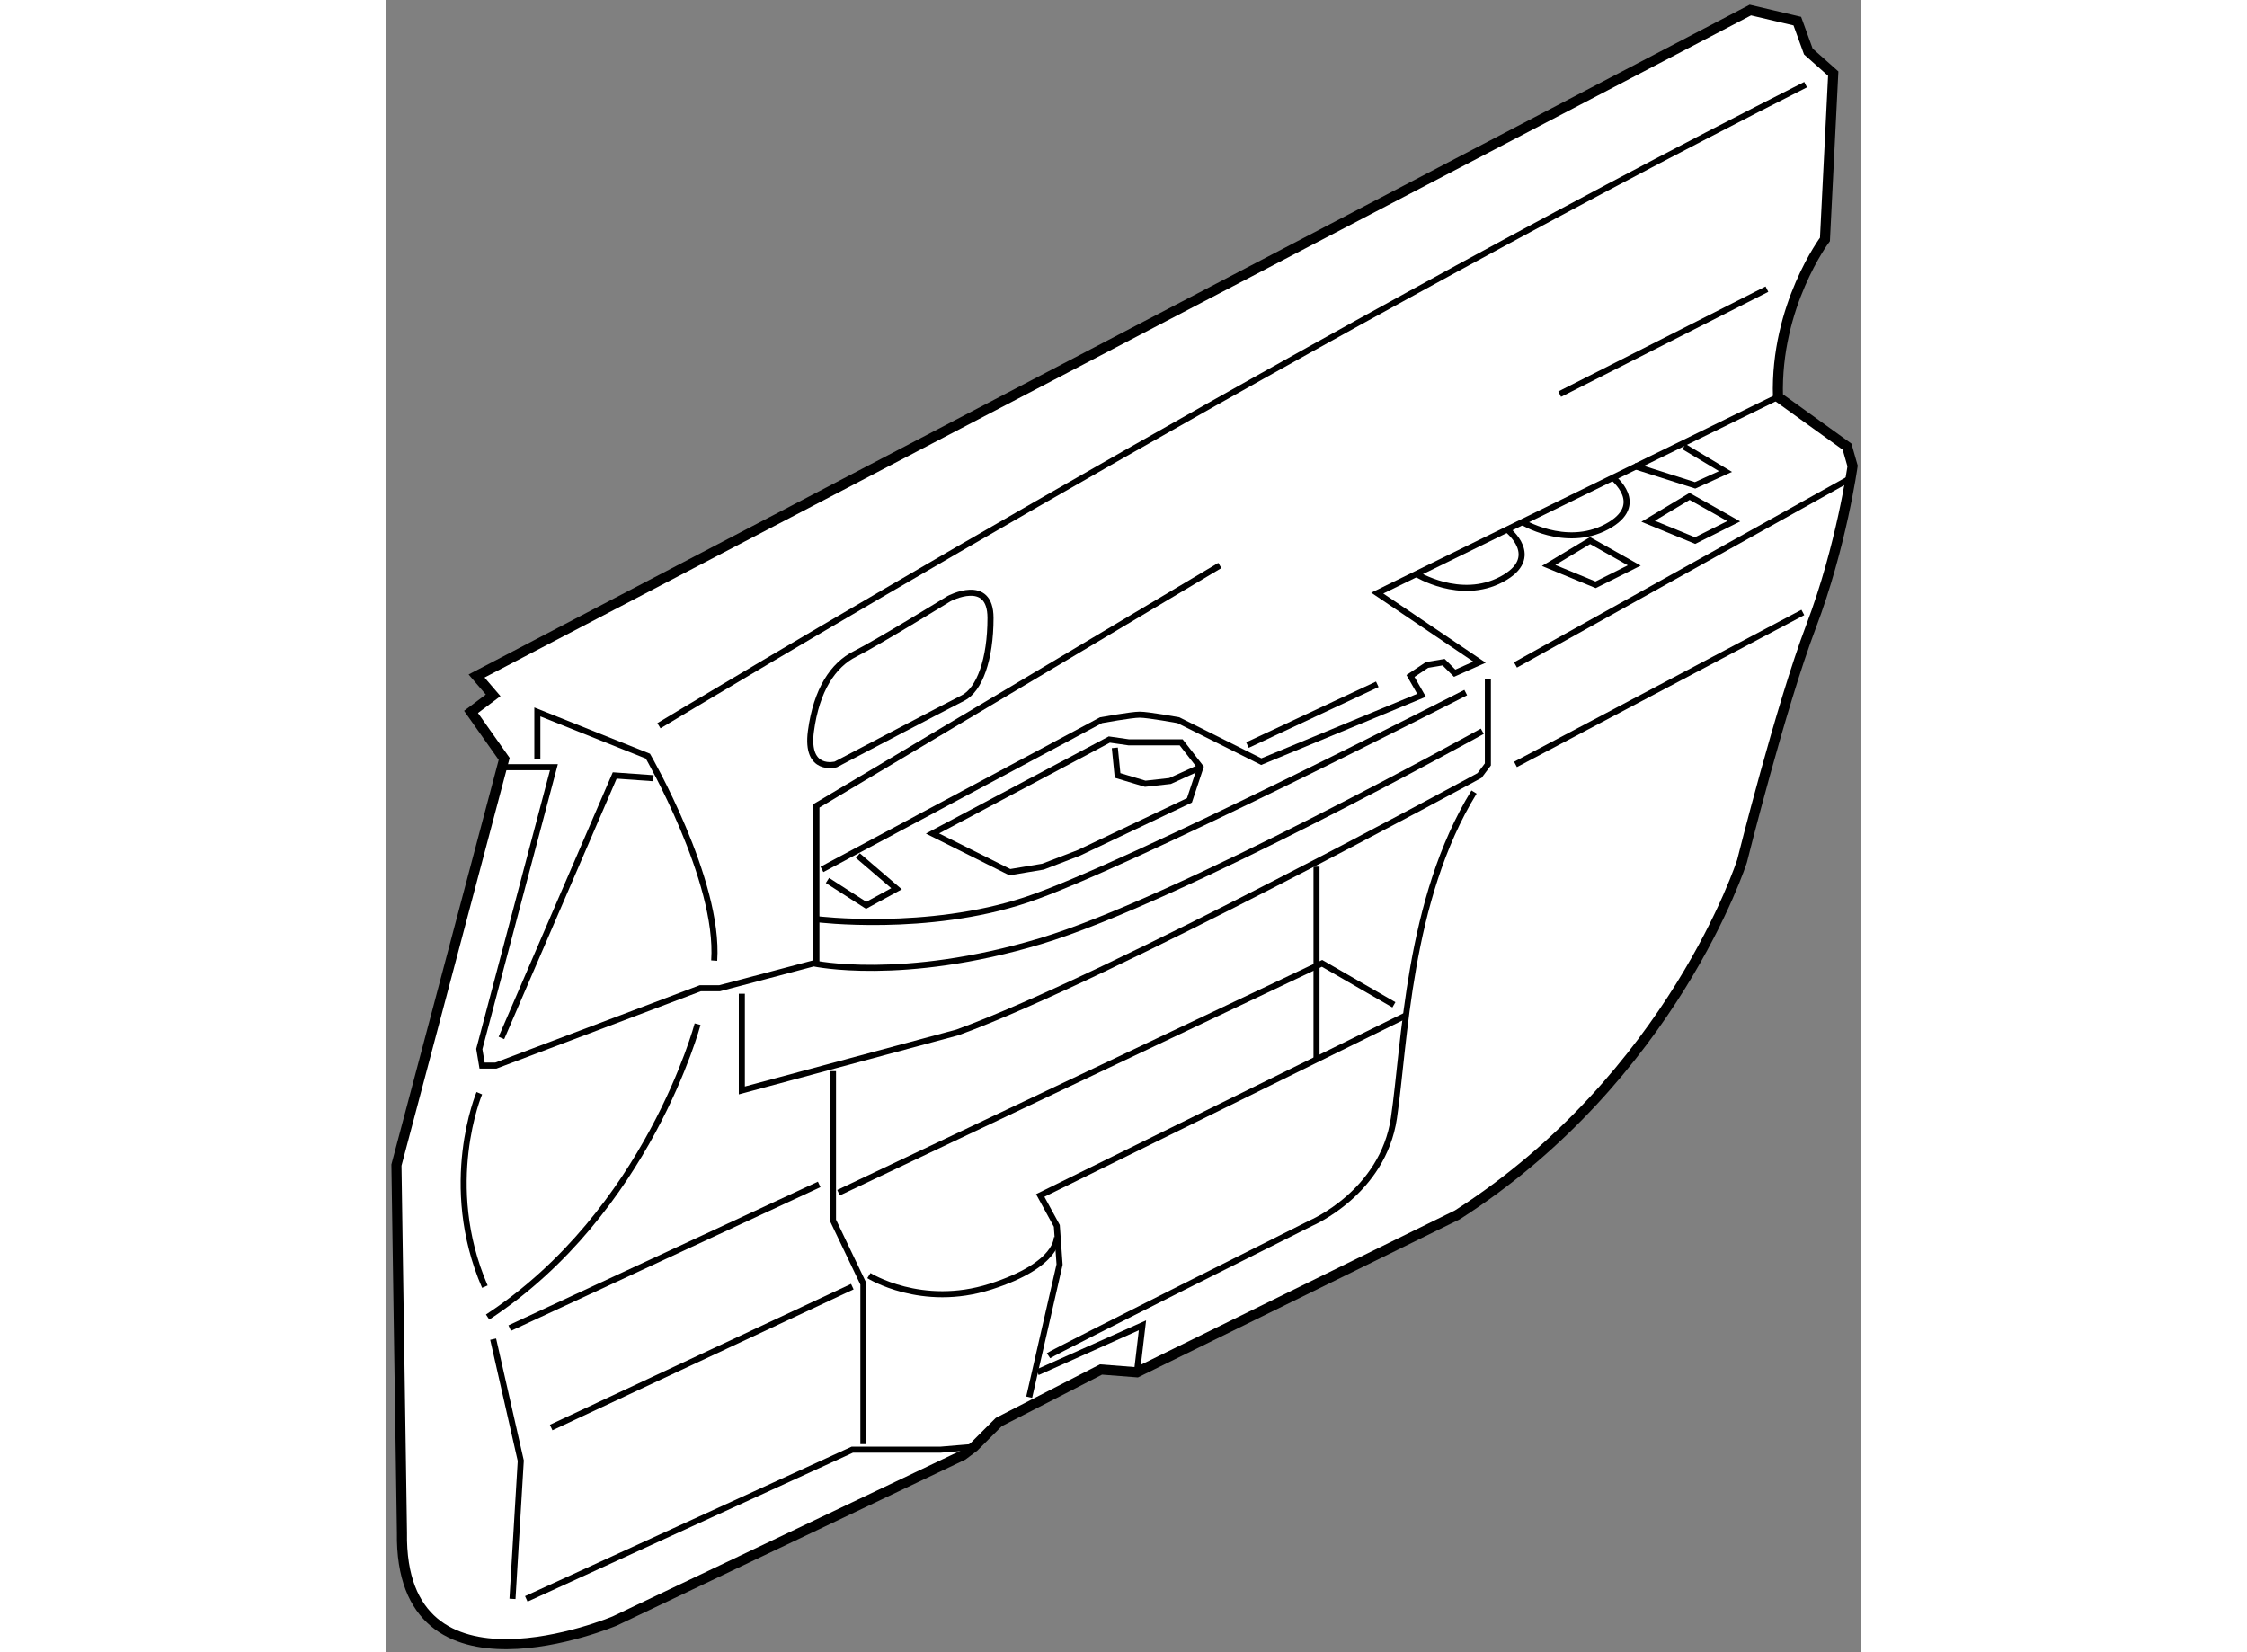 <?xml version="1.0" encoding="utf-8"?>
<!-- Generator: Adobe Illustrator 15.1.0, SVG Export Plug-In . SVG Version: 6.00 Build 0)  -->
<!DOCTYPE svg PUBLIC "-//W3C//DTD SVG 1.1//EN" "http://www.w3.org/Graphics/SVG/1.1/DTD/svg11.dtd">
<svg version="1.1" xmlns="http://www.w3.org/2000/svg" xmlns:xlink="http://www.w3.org/1999/xlink" x="0px" y="0px" width="244.8px"
	 height="180px" viewBox="77.22 30.981 73.066 81.882" enable-background="new 0 0 244.8 180" xml:space="preserve">
	
<rect x="77.22" y="30.981" width="73.066" height="81.882" fill="#808080" stroke="none"/>
	
<g><path fill="#FFFFFF" stroke="#000000" stroke-width="0.5" d="M83.06,68.591l-1.643-2.328l1.096-0.822l-0.822-0.958l63.128-33.002
			l2.328,0.548l0.547,1.506l1.233,1.095l-0.411,8.216c0,0-2.465,3.287-2.328,7.806l3.424,2.465l0.273,0.958
			c0,0-0.548,3.971-2.054,7.942c-1.507,3.971-3.424,11.64-3.424,11.64s-3.423,10.681-14.104,17.528l-15.885,7.806l-1.78-0.138
			l-5.066,2.603l-0.548,0.547l-0.685,0.686l-0.548,0.41l-17.254,8.217c0,0-10.681,4.519-10.544-4.382L77.72,88.721L83.06,68.591z"></path><path fill="none" stroke="#000000" stroke-width="0.3" d="M83.06,69.001h2.465l-3.698,13.968l0.137,0.821h0.685l10.133-3.834
			h0.958l4.656-1.232c0,0,4.382,0.958,11.229-1.096c6.847-2.054,21.91-10.407,21.91-10.407"></path><path fill="none" stroke="#000000" stroke-width="0.3" d="M84.704,68.591v-2.328l5.478,2.191c0,0,3.56,6.162,3.287,10.133"></path><path fill="none" stroke="#000000" stroke-width="0.3" d="M92.646,81.737c0,0-2.465,9.312-10.407,14.515"></path><path fill="none" stroke="#000000" stroke-width="0.3" d="M81.828,85.16c0,0-1.917,4.519,0.274,9.586"></path><polyline fill="none" stroke="#000000" stroke-width="0.3" points="82.923,82.421 88.538,69.412 90.455,69.549 		"></polyline><path fill="none" stroke="#000000" stroke-width="0.3" d="M90.729,66.947c0,0,31.084-18.76,56.829-31.77"></path><polyline fill="none" stroke="#000000" stroke-width="0.3" points="118.527,59.005 98.534,70.918 98.534,78.724 		"></polyline><path fill="none" stroke="#000000" stroke-width="0.3" d="M98.808,74.068l13.831-7.395c0,0,1.506-0.274,1.917-0.274
			c0.411,0,1.917,0.274,1.917,0.274l4.108,2.054l7.942-3.287l-0.548-0.958l0.822-0.548l0.821-0.137l0.548,0.548l1.232-0.548
			l-5.068-3.423l19.857-9.723"></path><path fill="none" stroke="#000000" stroke-width="0.3" d="M98.534,76.533c0,0,5.478,0.685,10.407-0.959
			c4.93-1.643,21.773-10.27,21.773-10.27"></path><path fill="none" stroke="#000000" stroke-width="0.3" d="M131.811,64.62v4.245l-0.411,0.547c0,0-18.35,9.997-25.881,12.735
			l-10.681,2.875V80.23"></path><line fill="none" stroke="#000000" stroke-width="0.3" x1="133.18" y1="68.865" x2="147.421" y2="61.333"></line><line fill="none" stroke="#000000" stroke-width="0.3" x1="133.18" y1="63.935" x2="149.886" y2="54.623"></line><polyline fill="none" stroke="#000000" stroke-width="0.3" points="99.356,84.064 99.356,91.459 100.862,94.608 100.862,102.551 
					"></polyline><polyline fill="none" stroke="#000000" stroke-width="0.3" points="82.513,97.348 83.882,103.373 83.471,110.22 		"></polyline><line fill="none" stroke="#000000" stroke-width="0.3" x1="83.334" y1="96.8" x2="98.671" y2="89.679"></line><line fill="none" stroke="#000000" stroke-width="0.3" x1="85.388" y1="101.729" x2="100.314" y2="94.746"></line><polyline fill="none" stroke="#000000" stroke-width="0.3" points="84.156,110.22 100.314,102.825 101.684,102.825 
			104.696,102.825 106.34,102.688 107.024,102.003 		"></polyline><polyline fill="none" stroke="#000000" stroke-width="0.3" points="109.079,100.224 110.585,93.65 110.448,91.733 109.626,90.227 
			127.702,81.326 		"></polyline><polyline fill="none" stroke="#000000" stroke-width="0.3" points="99.63,90.09 123.593,78.724 127.154,80.778 		"></polyline><line fill="none" stroke="#000000" stroke-width="0.3" x1="123.319" y1="73.931" x2="123.319" y2="83.517"></line><path fill="none" stroke="#000000" stroke-width="0.3" d="M101.136,94.198c0,0,2.602,1.643,6.025,0.548
			c3.424-1.096,3.287-2.465,3.287-2.465"></path><path fill="none" stroke="#000000" stroke-width="0.3" d="M110.037,98.169c0.411-0.273,13.009-6.573,13.009-6.573
			s3.561-1.506,4.108-5.203s0.685-10.818,3.971-16.159"></path><polygon fill="none" stroke="#000000" stroke-width="0.3" points="104.286,72.288 108.12,74.205 109.763,73.931 111.543,73.247 
			117.021,70.645 117.568,69.001 116.61,67.769 115.377,67.769 114.008,67.769 113.05,67.632 		"></polygon><polyline fill="none" stroke="#000000" stroke-width="0.3" points="113.323,68.043 113.46,69.412 114.83,69.823 116.062,69.686 
			117.568,69.001 		"></polyline><line fill="none" stroke="#000000" stroke-width="0.3" x1="119.896" y1="67.906" x2="126.331" y2="64.894"></line><line fill="none" stroke="#000000" stroke-width="0.3" x1="135.37" y1="50.515" x2="145.641" y2="45.311"></line><path fill="none" stroke="#000000" stroke-width="0.3" d="M99.493,68.865c0,0-1.506,0.411-1.232-1.644s1.096-3.287,2.191-3.834
			c1.096-0.548,4.656-2.739,4.656-2.739s2.054-1.096,2.054,0.958s-0.547,3.56-1.369,3.971
			C104.97,65.989,99.493,68.865,99.493,68.865z"></path><polyline fill="none" stroke="#000000" stroke-width="0.3" points="99.082,74.616 100.999,75.848 102.505,75.027 100.588,73.383 
					"></polyline><path fill="none" stroke="#000000" stroke-width="0.3" d="M128.25,59.416c0,0,2.19,1.369,4.245,0.274
			c2.054-1.096,0.273-2.465,0.273-2.465"></path><path fill="none" stroke="#000000" stroke-width="0.3" d="M133.453,56.814c0,0,2.191,1.37,4.245,0.274s0.274-2.465,0.274-2.465"></path><polyline fill="none" stroke="#000000" stroke-width="0.3" points="139.067,54.075 142.08,55.034 143.587,54.349 141.532,53.117 
					"></polyline><polygon fill="none" stroke="#000000" stroke-width="0.3" points="134.822,59.005 136.877,57.772 139.067,59.005 137.15,59.963 		
			"></polygon><polygon fill="none" stroke="#000000" stroke-width="0.3" points="139.752,56.814 141.807,55.582 143.997,56.814 142.08,57.772 		
			"></polygon><polyline fill="none" stroke="#000000" stroke-width="0.3" points="109.489,98.991 114.693,96.663 114.419,98.991 		"></polyline></g>


</svg>